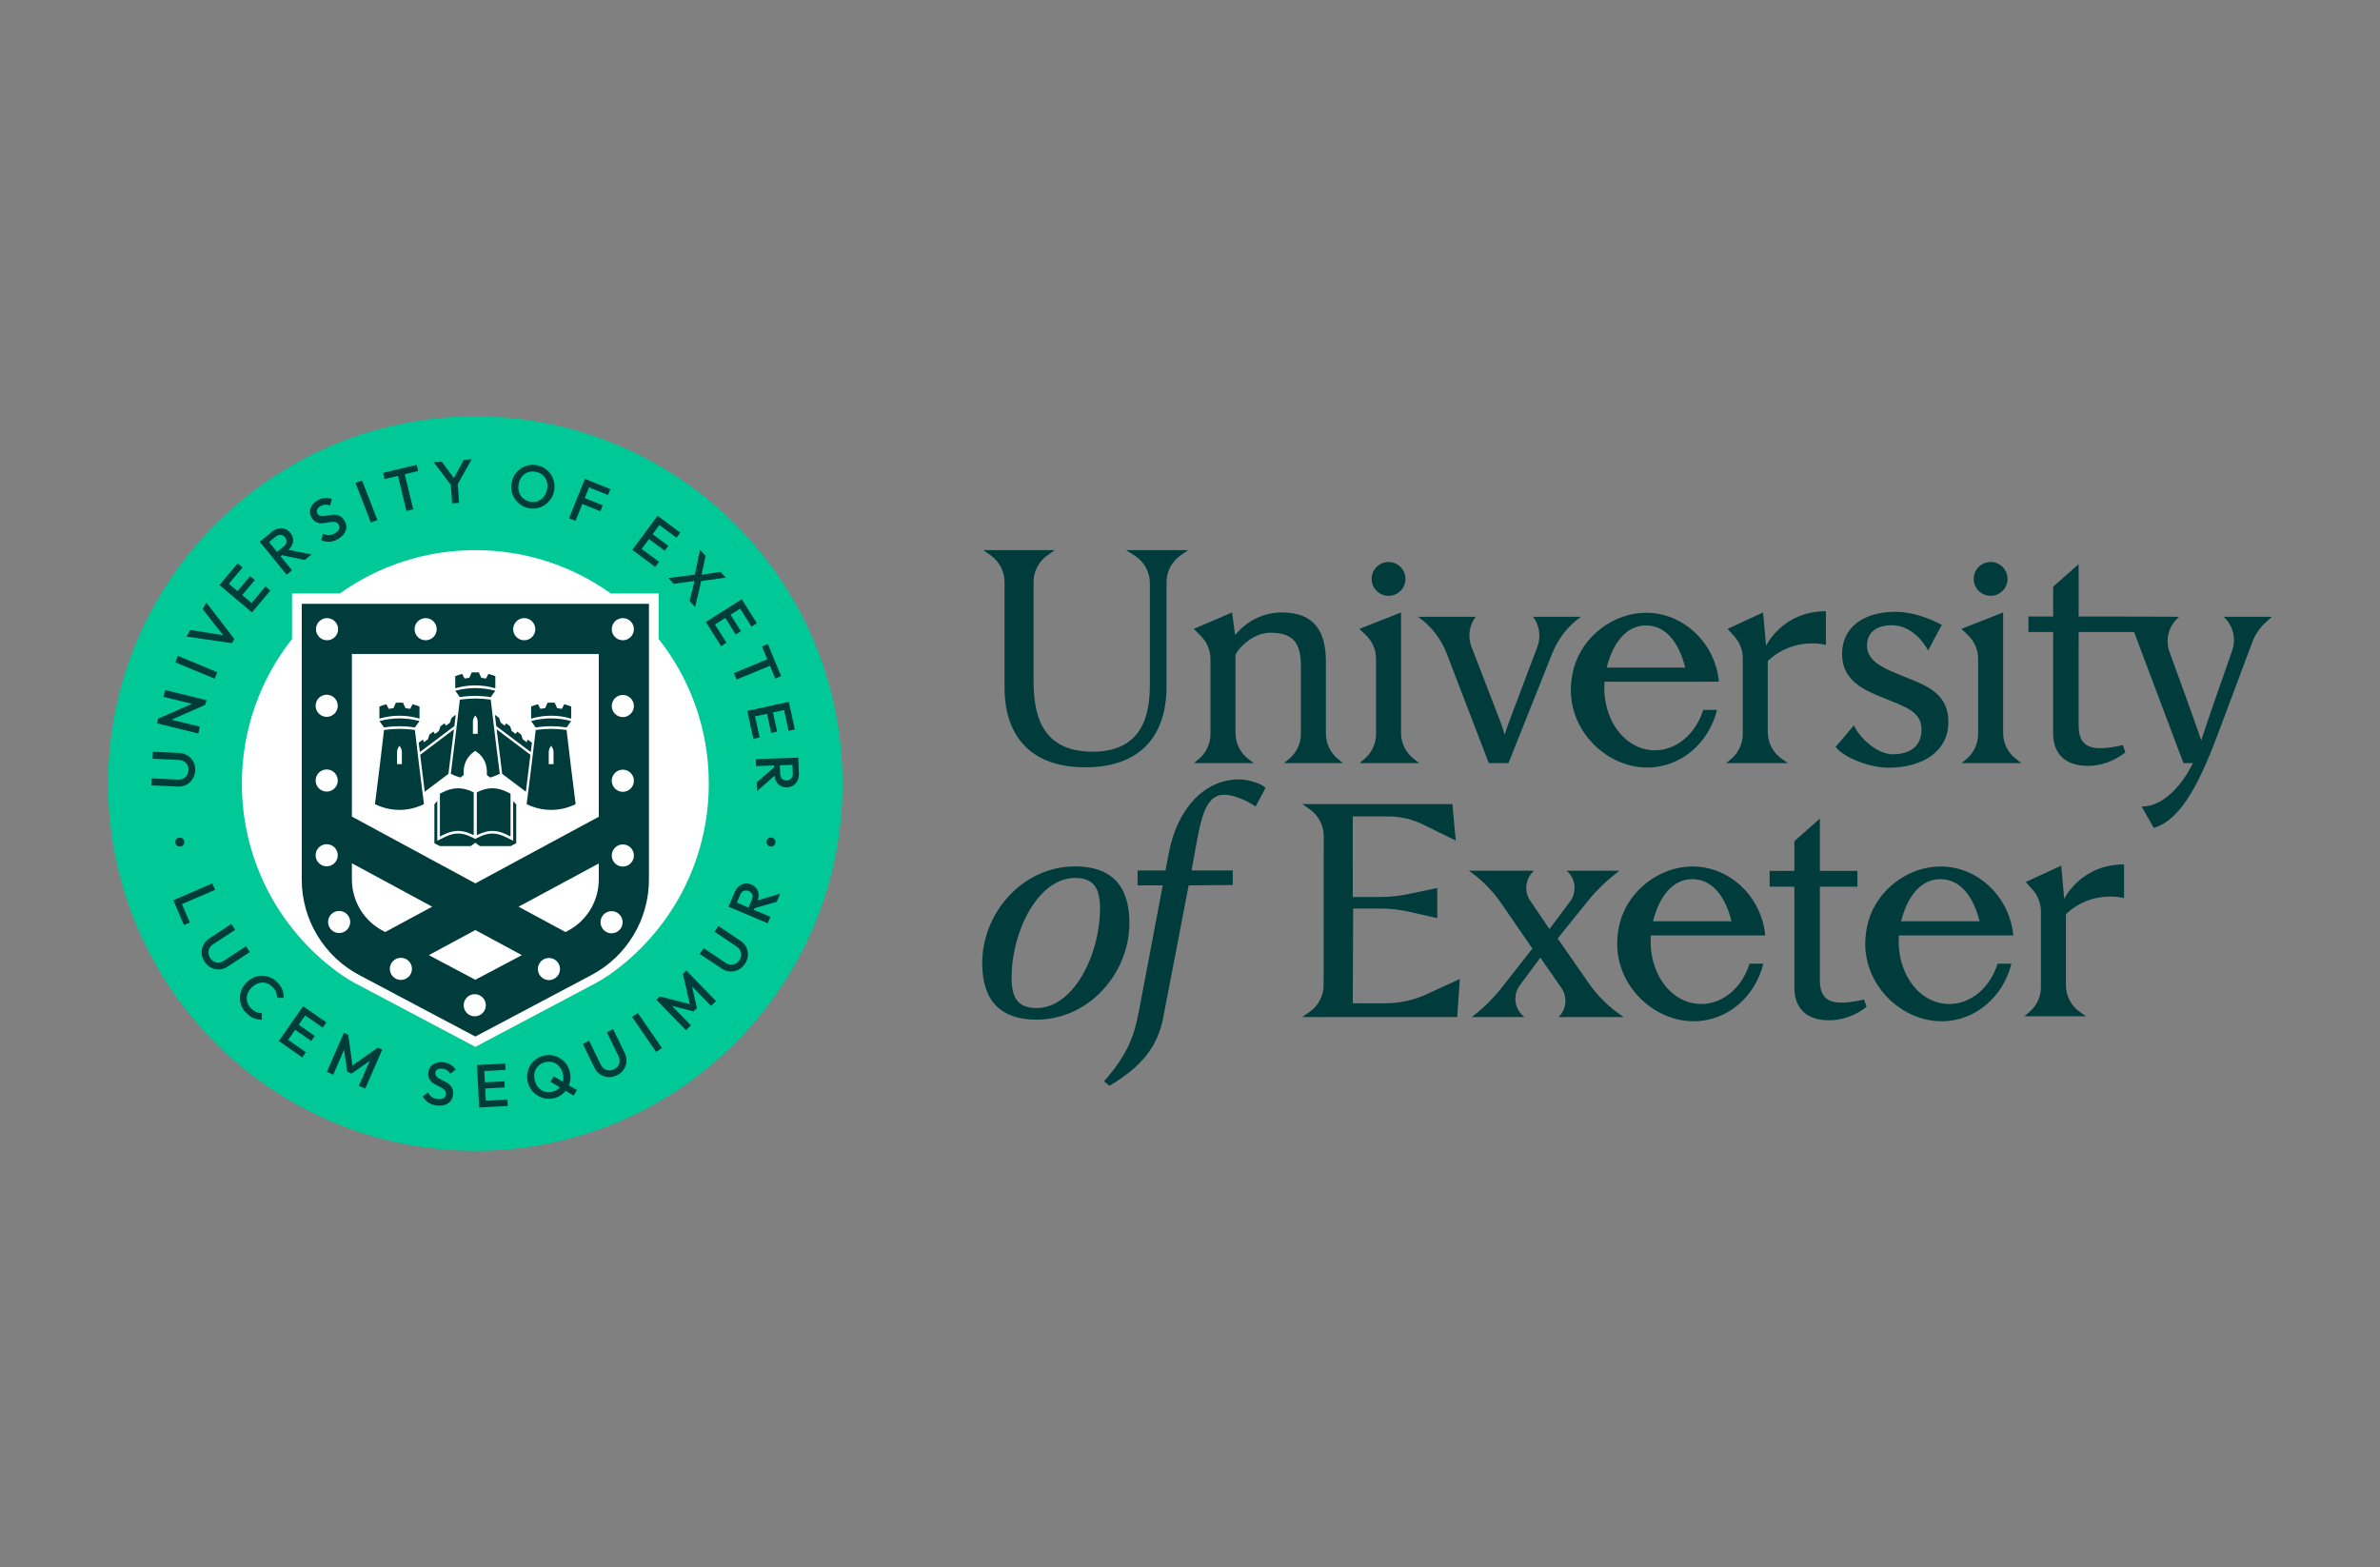 <?xml version="1.0" encoding="iso-8859-1"?>
<!-- Generator: Adobe Illustrator 26.4.1, SVG Export Plug-In . SVG Version: 6.00 Build 0)  -->
<svg version="1.1" id="Layer_1" xmlns="http://www.w3.org/2000/svg" xmlns:xlink="http://www.w3.org/1999/xlink" x="0px" y="0px"
	 width="1220.279px" height="803.514px" viewBox="0 0 1220.279 803.514" enable-background="new 0 0 1220.279 803.514"
	 xml:space="preserve">
<rect x="0" y="0" width="1220.279" height="803.514" fill="#808080" stroke="none"/>
<g>
	<g>
		<path fill="#00C896" d="M431.987,401.765c0,103.977-84.291,188.268-188.268,188.268c-103.978,0-188.268-84.291-188.268-188.268
			s84.29-188.268,188.268-188.268C347.696,213.497,431.987,297.788,431.987,401.765"/>
		<path fill="#FFFFFF" d="M337.695,327.625V304.3h-24.478c-19.594-13.996-43.583-22.234-69.497-22.234
			c-25.915,0-49.906,8.238-69.499,22.234h-24.478v23.327c-16.107,20.387-25.723,46.139-25.723,74.139
			c0,40.842,20.459,76.899,51.683,98.5c0.005-0.008,0.012-0.014,0.017-0.021c1.959,1.354,4.005,2.611,6.144,3.745l61.855,32.763
			l61.855-32.763c2.263-1.199,4.422-2.534,6.482-3.979c0.007,0.007,0.013,0.012,0.021,0.019
			c31.031-21.629,51.342-57.572,51.342-98.263C363.418,373.766,353.802,348.013,337.695,327.625"/>
		<path fill="#003C3C" d="M332.728,450.947V309.589H154.714v141.358c0,20.529,11.342,39.367,29.474,48.984l59.527,31.524
			l59.528-31.524C321.386,490.314,332.728,471.475,332.728,450.947 M275.784,496.837c0-3.128,2.549-5.665,5.677-5.665
			c3.14,0,5.677,2.537,5.677,5.665c0,3.14-2.537,5.677-5.677,5.677C278.333,502.514,275.784,499.977,275.784,496.837
			 M237.748,515.409c0-3.139,2.538-5.676,5.666-5.676c3.14,0,5.677,2.537,5.677,5.676s-2.537,5.677-5.677,5.677
			C240.286,521.086,237.748,518.548,237.748,515.409 M219.872,489.724l23.855-12.872l23.844,12.872l-23.856,12.628L219.872,489.724z
			 M199.875,496.756c0-3.14,2.537-5.677,5.677-5.677c3.128,0,5.677,2.537,5.677,5.677c0,3.128-2.549,5.676-5.677,5.676
			C202.412,502.432,199.875,499.884,199.875,496.756 M180.423,442.616l41.163,22.267L197.5,477.871l-1.274-0.673
			c-4.762-2.525-8.759-6.303-11.539-10.925c-2.793-4.634-4.263-9.929-4.263-15.327V442.616z M161.828,438.514
			c0-3.139,2.537-5.677,5.676-5.677c3.128,0,5.678,2.538,5.678,5.677c0,3.128-2.55,5.665-5.678,5.665
			C164.365,444.179,161.828,441.642,161.828,438.514 M161.828,400.189c0-3.139,2.537-5.676,5.676-5.676
			c3.128,0,5.678,2.537,5.678,5.676c0,3.14-2.55,5.678-5.678,5.678C164.365,405.867,161.828,403.329,161.828,400.189
			 M161.828,361.875c0-3.139,2.537-5.677,5.676-5.677c3.128,0,5.678,2.538,5.678,5.677c0,3.128-2.55,5.665-5.678,5.665
			C164.365,367.54,161.828,365.003,161.828,361.875 M173.356,322.599c0,3.14-2.537,5.677-5.677,5.677
			c-3.128,0-5.676-2.537-5.676-5.677c0-3.128,2.548-5.677,5.676-5.677C170.819,316.922,173.356,319.471,173.356,322.599
			 M179.566,472.716c0,3.139-2.537,5.676-5.677,5.676c-3.139,0-5.677-2.537-5.677-5.676c0-3.129,2.538-5.666,5.677-5.666
			C177.029,467.05,179.566,469.587,179.566,472.716 M223.904,322.599c0,3.14-2.537,5.677-5.677,5.677
			c-3.128,0-5.665-2.537-5.665-5.677c0-3.128,2.537-5.677,5.665-5.677C221.367,316.922,223.904,319.471,223.904,322.599
			 M274.464,322.599c0,3.14-2.549,5.677-5.677,5.677c-3.139,0-5.676-2.537-5.676-5.677c0-3.128,2.537-5.677,5.676-5.677
			C271.915,316.922,274.464,319.471,274.464,322.599 M307.008,418.772l-63.281,34.145l-63.304-34.236v-83.371h126.585V418.772z
			 M307.008,450.947c0,5.399-1.471,10.693-4.251,15.327c-2.78,4.622-6.778,8.4-11.552,10.925l-1.263,0.673l-24.063-12.988
			l41.129-22.163V450.947z M313.566,467.166c3.14,0,5.677,2.538,5.677,5.677c0,3.128-2.537,5.677-5.677,5.677
			c-3.128,0-5.666-2.549-5.666-5.677C307.9,469.704,310.438,467.166,313.566,467.166 M325.013,322.599
			c0,3.14-2.538,5.677-5.677,5.677c-3.139,0-5.677-2.537-5.677-5.677c0-3.128,2.538-5.677,5.677-5.677
			C322.475,316.922,325.013,319.471,325.013,322.599 M325.013,361.992c0,3.127-2.538,5.676-5.677,5.676
			c-3.139,0-5.677-2.549-5.677-5.676c0-3.14,2.538-5.678,5.677-5.678C322.475,356.313,325.013,358.851,325.013,361.992
			 M325.013,400.305c0,3.139-2.538,5.676-5.677,5.676c-3.139,0-5.677-2.537-5.677-5.676c0-3.129,2.538-5.677,5.677-5.677
			C322.475,394.628,325.013,397.176,325.013,400.305 M325.013,438.631c0,3.128-2.538,5.676-5.677,5.676
			c-3.139,0-5.677-2.548-5.677-5.676c0-3.14,2.538-5.677,5.677-5.677C322.475,432.954,325.013,435.491,325.013,438.631
			 M243.701,432.104l2.371,1.699h15.765l2.845-1.477V412.4l-1.57-1.571v20.216l-3.879-1.899c-2.44-1.196-4.66-1.777-6.785-1.777
			c-2.126,0-4.349,0.581-6.794,1.779l-1.995,0.976l-1.995-0.978c-2.44-1.196-4.661-1.778-6.788-1.778
			c-2.126,0-4.348,0.582-6.789,1.778l-3.879,1.899v-20.422l-1.488,1.75v19.954l2.846,1.477h15.765L243.701,432.104z M257.48,396.768
			l12.155,9.162c0.819-6.478,1.6-12.868,2.328-18.943l-17.327-13.06c0.878,7.284,1.826,14.967,2.822,22.67L257.48,396.768z
			 M274.673,374.271c-1.484,12.687-3.013,25.361-4.647,38.025c8.029,3.94,17.089,3.94,25.118,0
			c-1.634-12.664-3.162-25.338-4.646-38.025C285.227,373.507,279.944,373.507,274.673,374.271 M281.357,385.625
			c0-0.915,0.268-1.808,0.777-2.56c0.185-0.266,0.266-0.394,0.451-0.661c0.174,0.266,0.266,0.394,0.451,0.661
			c0.51,0.752,0.777,1.645,0.777,2.56v6.176c-0.823,0.011-1.635,0.011-2.458,0V385.625z M290.499,372.982
			c0.766-1.107,1.543-2.205,2.354-3.28c-6.765-1.82-13.77-1.82-20.535,0c0.81,1.076,1.589,2.174,2.355,3.28
			C279.942,372.153,285.231,372.153,290.499,372.982 M283.201,366.966c3.234,0.054,6.514,0.54,9.652,1.489v-6.233
			c-1.169-0.448-2.342-0.828-3.552-1.15c-0.407,0.783-0.809,1.57-1.207,2.36c-0.807-0.149-1.621-0.263-2.438-0.346
			c-0.406-0.927-0.816-1.853-1.227-2.779c-1.235-0.064-2.454-0.064-3.689,0c-0.411,0.926-0.82,1.852-1.228,2.779
			c-0.816,0.083-1.63,0.197-2.437,0.346c-0.396-0.789-0.799-1.577-1.207-2.36c-1.211,0.322-2.383,0.702-3.552,1.15v6.233
			C275.853,367.388,279.56,366.905,283.201,366.966 M272.743,380.819l-2.159-1.634l-0.555,1.375l-2.018-1.522l-0.807-2.403
			l-2.019-1.522l-0.807,1.186l-2.018-1.521l-0.808-2.404l-2.019-1.522l-0.807,1.186l-2.018-1.522l-0.808-2.403l-2.158-1.648
			c0,0,0.508,4.229,0.697,5.804l17.691,13.335C272.237,384.692,272.743,380.819,272.743,380.819 M251.602,357.433
			c0.766-1.107,1.545-2.205,2.355-3.28c-6.765-1.82-13.771-1.82-20.536,0c0.814,1.074,1.589,2.174,2.355,3.28
			C241.044,356.603,246.335,356.603,251.602,357.433 M243.074,351.417c3.641-0.061,7.349,0.422,10.883,1.489v-6.233
			c-1.169-0.448-2.342-0.827-3.552-1.148c-0.407,0.783-0.81,1.569-1.207,2.359c-0.807-0.148-1.62-0.263-2.438-0.346
			c-0.407-0.927-0.816-1.853-1.227-2.779c-1.235-0.064-2.453-0.064-3.69,0c-0.411,0.926-0.819,1.852-1.227,2.779
			c-0.816,0.083-1.63,0.198-2.438,0.346c-0.396-0.789-0.798-1.576-1.207-2.359c-1.209,0.322-2.383,0.7-3.552,1.148v6.233
			C236.56,351.957,239.84,351.471,243.074,351.417 M233.663,366.468l-2.159,1.648l-0.807,2.403l-2.019,1.522l-0.807-1.186
			l-2.019,1.522l-0.807,2.404l-2.018,1.521l-0.808-1.186l-2.018,1.522l-0.807,2.403l-2.019,1.522l-0.555-1.375l-2.159,1.634
			c0,0,0.507,3.873,0.617,4.788l17.691-13.335C233.155,370.697,233.663,366.468,233.663,366.468 M212.729,372.982
			c0.767-1.107,1.545-2.204,2.355-3.28c-6.765-1.82-13.771-1.82-20.535,0c0.812,1.075,1.588,2.174,2.355,3.28
			C202.172,372.153,207.462,372.153,212.729,372.982 M204.2,366.966c3.642-0.062,7.349,0.422,10.884,1.489v-6.233
			c-1.169-0.447-2.342-0.828-3.552-1.15c-0.408,0.783-0.81,1.57-1.207,2.36c-0.808-0.149-1.621-0.263-2.438-0.346
			c-0.407-0.927-0.816-1.853-1.227-2.779c-1.235-0.064-2.454-0.064-3.69,0c-0.411,0.926-0.819,1.852-1.227,2.779
			c-0.817,0.083-1.63,0.197-2.437,0.346c-0.398-0.789-0.799-1.577-1.208-2.36c-1.21,0.322-2.382,0.701-3.551,1.15v6.233
			C197.687,367.506,200.968,367.02,204.2,366.966 M196.898,374.271c-1.483,12.687-3,25.361-4.645,38.025
			c8.04,3.94,17.089,3.94,25.118,0c-1.635-12.664-3.151-25.338-4.647-38.025C207.464,373.507,202.169,373.507,196.898,374.271
			 M203.583,385.625c0-0.915,0.266-1.808,0.788-2.56c0.173-0.266,0.266-0.394,0.439-0.661c0.186,0.266,0.279,0.394,0.453,0.661
			c0.51,0.752,0.787,1.645,0.787,2.56v6.176c-0.823,0.011-1.644,0.011-2.468,0V385.625z M217.767,405.931l12.155-9.162l0.022-0.171
			c0.998-7.703,1.946-15.387,2.823-22.67l-17.327,13.06C216.168,393.062,216.948,399.453,217.767,405.931 M242.256,427.936
			l0.618,0.302v-21.981c-2.871-1.429-5.428-2.1-8.001-2.1c-2.751,0-5.483,0.765-8.601,2.409l-0.719,0.38v21.939l1.939-0.949
			c2.631-1.289,5.046-1.916,7.383-1.916C237.212,426.02,239.628,426.647,242.256,427.936 M252.443,404.157
			c-2.564,0-5.113,0.665-7.972,2.087v21.982l0.59-0.288c2.634-1.289,5.05-1.916,7.386-1.916c2.335,0,4.749,0.625,7.377,1.915
			l1.939,0.949v-21.94l-0.718-0.379C257.928,404.922,255.193,404.157,252.443,404.157 M243.692,384.989
			c1.843,1.112,3.325,2.653,4.357,4.472c1.02,1.807,1.587,3.869,1.587,6.024v1.913c0.707,0.532,0.985,0.741,1.703,1.274
			c1.68-0.498,3.314-1.135,4.913-1.924c-1.646-12.663-3.163-25.349-4.646-38.024c-5.273-0.765-10.556-0.765-15.827,0
			c-1.495,12.675-3.013,25.361-4.646,38.024c1.599,0.788,3.22,1.426,4.912,1.924c0.707-0.533,0.996-0.742,1.702-1.274v-1.913
			C237.748,391.187,240.008,387.201,243.692,384.989 M244.921,376.253c-0.823,0.011-1.645,0.011-2.455,0v-6.175
			c0-0.916,0.265-1.82,0.775-2.56c0.174-0.266,0.268-0.395,0.451-0.662c0.174,0.266,0.268,0.395,0.451,0.662
			c0.511,0.74,0.777,1.644,0.777,2.56V376.253z"/>
		<path fill="#003C3C" d="M397.561,432.16c-0.129,0.651-0.454,1.142-0.973,1.472c-0.521,0.331-1.096,0.434-1.727,0.309
			c-0.652-0.13-1.15-0.445-1.494-0.947c-0.346-0.501-0.454-1.077-0.324-1.729c0.128-0.651,0.447-1.144,0.957-1.475
			c0.511-0.333,1.091-0.435,1.742-0.306c0.632,0.126,1.124,0.44,1.479,0.943C397.576,430.93,397.69,431.508,397.561,432.16
			 M377.805,462.807l1.721-4.07c0.428-1.013,1.047-1.675,1.854-1.985c0.808-0.313,1.632-0.291,2.473,0.066
			c0.936,0.396,1.547,0.987,1.834,1.773c0.287,0.786,0.216,1.686-0.212,2.698l-1.711,4.041L377.805,462.807z M398.261,462.375
			l1.758-4.154l-11.523,3.431c0.362-1.039,0.525-2.044,0.465-3.01c-0.074-1.157-0.429-2.18-1.067-3.07
			c-0.638-0.889-1.538-1.579-2.704-2.073c-1.107-0.469-2.207-0.625-3.299-0.467c-1.092,0.157-2.093,0.606-3.004,1.347
			c-0.909,0.741-1.632,1.742-2.166,3.002l-3.179,7.508l20.061,8.492l1.395-3.294l-8.511-3.604l0.359-0.849L398.261,462.375z
			 M381.941,494.189c-0.911,1.363-2.039,2.379-3.386,3.051c-1.348,0.672-2.77,0.962-4.269,0.871
			c-1.499-0.09-2.929-0.591-4.292-1.502l-11.228-7.505l1.989-2.975l11.202,7.488c0.879,0.587,1.766,0.913,2.661,0.972
			c0.894,0.062,1.732-0.108,2.512-0.51c0.78-0.402,1.436-1,1.965-1.794c0.542-0.81,0.843-1.643,0.905-2.501
			c0.062-0.857-0.111-1.684-0.515-2.479c-0.405-0.794-1.037-1.479-1.9-2.057l-11.228-7.504l1.989-2.974l11.253,7.522
			c1.363,0.91,2.372,2.034,3.026,3.369c0.654,1.336,0.935,2.745,0.84,4.229C383.371,491.377,382.864,492.809,381.941,494.189
			 M367.109,513.273l-15.168-15.634l-1.786,1.733l3.532,15.485l-15.37-4.001l-1.787,1.733l15.168,15.634l2.568-2.492l-9.713-10.012
			l11.01,2.858l1.787-1.733l-2.523-11.092l9.713,10.013L367.109,513.273z M336.437,539.368l-12.35-17.943l2.948-2.028l12.35,17.942
			L336.437,539.368z M316.305,551.316c-1.474,0.717-2.962,1.025-4.464,0.925c-1.502-0.101-2.877-0.567-4.125-1.403
			c-1.248-0.833-2.23-1.989-2.947-3.462l-5.906-12.146l3.217-1.566l5.893,12.117c0.462,0.951,1.065,1.68,1.806,2.185
			c0.741,0.504,1.55,0.78,2.427,0.827c0.875,0.046,1.743-0.139,2.602-0.556c0.876-0.426,1.558-0.994,2.044-1.702
			c0.486-0.709,0.754-1.51,0.806-2.399c0.052-0.891-0.15-1.801-0.603-2.735l-5.906-12.145l3.219-1.566l5.919,12.174
			c0.717,1.474,1.021,2.953,0.912,4.436c-0.109,1.482-0.579,2.842-1.409,4.076C318.959,549.61,317.797,550.589,316.305,551.316
			 M286.786,557.806c-0.914,0.916-2.084,1.554-3.511,1.916c-1.047,0.263-2.058,0.323-3.038,0.173
			c-0.979-0.146-1.869-0.472-2.67-0.976c-0.802-0.504-1.496-1.179-2.085-2.026c-0.588-0.845-1.023-1.82-1.303-2.928
			c-0.377-1.488-0.401-2.873-0.073-4.154c0.329-1.282,0.951-2.375,1.866-3.28c0.915-0.906,2.078-1.536,3.486-1.893
			c1.065-0.271,2.081-0.334,3.048-0.194c0.967,0.141,1.856,0.466,2.67,0.977c0.815,0.512,1.513,1.18,2.098,2.005
			c0.582,0.828,1.014,1.794,1.295,2.899c0.377,1.49,0.402,2.878,0.075,4.17c-0.012,0.052-0.034,0.099-0.047,0.151l-4.718-2.812
			l-1.667,2.797l4.832,2.88C286.955,557.607,286.878,557.712,286.786,557.806 M295.785,558.931l-4.118-2.455
			c0.33-0.816,0.575-1.67,0.711-2.573c0.22-1.456,0.139-2.94-0.243-4.448c-0.381-1.507-1.015-2.851-1.902-4.028
			c-0.886-1.178-1.949-2.139-3.185-2.885c-1.238-0.748-2.575-1.232-4.011-1.458c-1.438-0.225-2.91-0.146-4.419,0.236
			s-2.841,1.014-3.998,1.894c-1.157,0.882-2.098,1.943-2.821,3.185c-0.724,1.243-1.197,2.588-1.419,4.034
			c-0.222,1.448-0.143,2.926,0.239,4.433c0.382,1.51,1.015,2.852,1.903,4.03c0.885,1.177,1.948,2.138,3.184,2.885
			c1.238,0.745,2.581,1.235,4.031,1.467c1.45,0.233,2.929,0.159,4.437-0.222c1.488-0.378,2.81-1.012,3.964-1.903
			c0.709-0.547,1.327-1.166,1.874-1.841l4.105,2.448L295.785,558.931z M260.327,567.049l-0.168-3.263l-11.064,0.575l-0.325-6.277
			l10.007-0.52l-0.163-3.138l-10.007,0.519l-0.302-5.81l10.907-0.566l-0.17-3.265l-14.482,0.752l1.129,21.753L260.327,567.049z
			 M223.896,566.784c-1.71-0.205-3.125-0.686-4.246-1.448c-1.121-0.761-2.083-1.795-2.888-3.103l2.699-2.123
			c0.493,0.937,1.123,1.697,1.889,2.28c0.766,0.582,1.787,0.949,3.064,1.102c1.196,0.143,2.177,0.01,2.948-0.4
			c0.77-0.41,1.207-1.046,1.309-1.911c0.086-0.722-0.029-1.33-0.345-1.829c-0.317-0.497-0.762-0.932-1.333-1.304
			c-0.571-0.369-1.209-0.718-1.913-1.043c-0.702-0.323-1.402-0.678-2.098-1.066c-0.696-0.385-1.32-0.841-1.873-1.368
			c-0.554-0.525-0.973-1.17-1.257-1.937c-0.284-0.765-0.36-1.703-0.227-2.815c0.152-1.277,0.596-2.327,1.332-3.148
			c0.734-0.82,1.667-1.403,2.795-1.75c1.128-0.346,2.351-0.439,3.669-0.282c1.422,0.171,2.66,0.6,3.716,1.29
			c1.056,0.69,1.882,1.51,2.48,2.46l-2.699,2.121c-0.534-0.773-1.115-1.371-1.744-1.791c-0.629-0.419-1.376-0.682-2.241-0.784
			c-1.071-0.129-1.937-0.013-2.596,0.347c-0.66,0.36-1.035,0.932-1.129,1.713c-0.079,0.661,0.043,1.213,0.366,1.659
			c0.323,0.446,0.771,0.843,1.346,1.195c0.575,0.35,1.212,0.694,1.914,1.028c0.701,0.335,1.399,0.699,2.094,1.096
			c0.694,0.397,1.316,0.874,1.866,1.43c0.549,0.557,0.965,1.239,1.243,2.045c0.281,0.807,0.351,1.787,0.213,2.94
			c-0.231,1.936-1.099,3.389-2.604,4.358C228.141,566.718,226.224,567.062,223.896,566.784 M193.692,537.159l-12.977,9.157
			l-2.146-15.736l-2.283-0.993l-8.69,19.975l3.281,1.427l5.565-12.791l1.546,11.27l2.281,0.993l9.299-6.553l-5.565,12.791
			l3.282,1.428l8.689-19.975L193.692,537.159z M165.449,526.898l1.873-2.677l-11.879-8.315l-12.492,17.843l12.005,8.406l1.874-2.677
			l-9.074-6.353l3.605-5.149l8.208,5.745l1.802-2.573l-8.208-5.748l3.337-4.767L165.449,526.898z M126.185,519.303
			c-1.102-1.126-1.917-2.366-2.446-3.723c-0.529-1.355-0.773-2.747-0.736-4.178c0.037-1.429,0.352-2.813,0.947-4.149
			c0.593-1.336,1.447-2.548,2.559-3.636c1.112-1.088,2.342-1.915,3.691-2.481c1.348-0.564,2.734-0.846,4.157-0.845
			c1.423,0.001,2.81,0.276,4.162,0.826c1.35,0.551,2.577,1.388,3.68,2.516c1.233,1.26,2.091,2.553,2.577,3.879
			c0.484,1.326,0.719,2.692,0.704,4.1l-3.432-0.037c0.054-0.954-0.101-1.897-0.465-2.832c-0.364-0.936-0.974-1.841-1.83-2.716
			c-0.755-0.771-1.577-1.344-2.468-1.721c-0.891-0.377-1.813-0.555-2.767-0.536c-0.954,0.02-1.895,0.237-2.824,0.652
			c-0.928,0.415-1.8,1.022-2.616,1.82c-0.815,0.797-1.441,1.657-1.876,2.575c-0.435,0.921-0.673,1.855-0.712,2.809
			c-0.04,0.952,0.119,1.878,0.476,2.778c0.357,0.898,0.913,1.734,1.667,2.504c0.929,0.95,1.861,1.612,2.796,1.99
			c0.935,0.377,1.878,0.548,2.833,0.514l-0.037,3.433c-1.424-0.001-2.813-0.281-4.172-0.838
			C128.694,521.45,127.404,520.55,126.185,519.303 M104.897,493.103c-0.901-1.37-1.397-2.806-1.49-4.309
			c-0.095-1.502,0.193-2.926,0.86-4.27c0.668-1.346,1.687-2.466,3.057-3.368l11.287-7.415l1.965,2.991l-11.261,7.399
			c-0.885,0.581-1.529,1.271-1.935,2.071c-0.405,0.801-0.576,1.636-0.509,2.512c0.066,0.875,0.361,1.712,0.885,2.509
			c0.535,0.815,1.186,1.418,1.951,1.808c0.765,0.391,1.593,0.554,2.482,0.492c0.89-0.064,1.768-0.38,2.635-0.949l11.286-7.417
			l1.967,2.992l-11.314,7.432c-1.37,0.9-2.797,1.391-4.282,1.473c-1.485,0.081-2.893-0.209-4.223-0.874
			C106.928,495.516,105.808,494.49,104.897,493.103 M110.281,456.239l-1.416-3.287l-20.003,8.623l5.481,12.716l3-1.293l-4.064-9.431
			L110.281,456.239z M89.92,432.211c-0.129-0.653-0.015-1.229,0.339-1.734c0.356-0.504,0.849-0.817,1.48-0.941
			c0.651-0.129,1.232-0.028,1.742,0.306c0.51,0.333,0.829,0.824,0.957,1.475c0.129,0.651,0.021,1.228-0.324,1.73
			c-0.345,0.501-0.843,0.817-1.494,0.946c-0.631,0.124-1.207,0.021-1.727-0.309C90.374,433.352,90.049,432.861,89.92,432.211
			 M405.643,399.146c-0.601,0.623-1.358,0.95-2.269,0.982c-1.016,0.036-1.82-0.242-2.411-0.834
			c-0.592-0.592-0.907-1.437-0.946-2.536l-0.153-4.386l6.469-0.227l0.154,4.418C406.525,397.662,406.244,398.524,405.643,399.146
			 M409.316,388.462l-21.769,0.763l0.124,3.575l9.237-0.324l0.032,0.923l-8.975,7.767l0.157,4.509l9-7.972
			c0.11,1.094,0.385,2.074,0.849,2.926c0.555,1.018,1.309,1.795,2.262,2.334c0.952,0.536,2.061,0.783,3.326,0.739
			c1.202-0.041,2.265-0.366,3.189-0.968c0.923-0.603,1.641-1.433,2.154-2.488c0.513-1.057,0.747-2.268,0.698-3.636L409.316,388.462z
			 M387.112,367.301l6.142-1.34l2.135,9.79l3.071-0.671l-2.136-9.79l5.686-1.24l2.328,10.672l3.193-0.696l-3.092-14.169
			l-21.282,4.643l3.124,14.32l3.193-0.696L387.112,367.301z M397.47,347.905l3.019-1.249l-6.79-16.421l-3.019,1.249l2.711,6.557
			l-17.11,7.076l1.368,3.307l17.11-7.076L397.47,347.905z M371.889,316.832l5.347,8.475l2.658-1.677l-5.347-8.475l4.922-3.105
			l5.828,9.237l2.764-1.743l-7.738-12.263l-18.421,11.622l7.82,12.396l2.763-1.744l-5.911-9.369L371.889,316.832z M369.408,293.223
			l-9.698,1.429l2.069-9.675l-2.874-3.106l-2.643,12.765l-13.6,1.755l2.726,2.948l10.7-1.438l-2.522,10.276l2.832,3.061
			l3.124-13.309l12.611-1.758L369.408,293.223z M340.801,282.366l1.872-2.526l-8.052-5.965l3.465-4.676l8.776,6.503l1.945-2.625
			l-11.651-8.634l-12.968,17.503l11.776,8.725l1.946-2.626l-8.901-6.594l3.742-5.051L340.801,282.366z M311.74,253.81l1.224-3.029
			l-13.041-5.268l-8.158,20.197l3.319,1.341l3.496-8.657l9.233,3.729l1.224-3.029l-9.234-3.73l2.214-5.481L311.74,253.81z
			 M271.714,257.185c1.446,0.281,2.777,0.203,3.994-0.238c1.216-0.438,2.247-1.174,3.092-2.203c0.845-1.03,1.414-2.298,1.708-3.805
			c0.218-1.119,0.238-2.177,0.063-3.173c-0.176-0.996-0.524-1.898-1.043-2.708c-0.519-0.808-1.185-1.483-2-2.023
			c-0.815-0.538-1.762-0.912-2.841-1.122c-1.425-0.277-2.745-0.202-3.96,0.227c-1.214,0.431-2.243,1.155-3.085,2.175
			c-0.843,1.02-1.412,2.283-1.704,3.789c-0.218,1.12-0.241,2.188-0.069,3.205c0.172,1.015,0.513,1.923,1.024,2.719
			c0.511,0.797,1.177,1.471,2,2.022C269.715,256.601,270.655,256.978,271.714,257.185 M271.122,260.557
			c-1.527-0.297-2.897-0.86-4.109-1.687c-1.213-0.828-2.221-1.843-3.021-3.046c-0.803-1.202-1.353-2.525-1.654-3.967
			c-0.301-1.442-0.302-2.929-0.004-4.455c0.297-1.527,0.854-2.898,1.673-4.113c0.817-1.214,1.818-2.23,3.002-3.047
			c1.184-0.815,2.487-1.375,3.909-1.679c1.424-0.304,2.898-0.308,4.425-0.01c1.527,0.296,2.894,0.853,4.097,1.669
			c1.205,0.816,2.208,1.823,3.009,3.026c0.802,1.202,1.352,2.526,1.654,3.967c0.299,1.442,0.301,2.928,0.004,4.455
			c-0.298,1.527-0.856,2.904-1.676,4.128c-0.82,1.224-1.82,2.241-3.002,3.046c-1.183,0.806-2.485,1.366-3.91,1.68
			C274.095,260.84,272.629,260.851,271.122,260.557 M241.801,235.528l-4.066,0.286l-5.023,9.283l-6.276-8.487l-4.128,0.291
			l8.843,11.711l0.666,9.455l3.57-0.251l-0.676-9.593L241.801,235.528z M214.429,241.489l-0.765-3.177l-17.274,4.163l0.766,3.177
			l6.897-1.663l4.338,18l3.479-0.838l-4.339-18L214.429,241.489z M190.158,267.945l-7.868-20.312l3.337-1.293l7.867,20.312
			L190.158,267.945z M173.153,276.448c-1.503,0.841-2.931,1.284-4.284,1.329c-1.354,0.045-2.742-0.226-4.162-0.809l0.933-3.303
			c0.95,0.467,1.907,0.71,2.869,0.73c0.961,0.02,2.004-0.284,3.126-0.913c1.049-0.587,1.766-1.274,2.147-2.058
			c0.381-0.785,0.359-1.556-0.067-2.317c-0.355-0.633-0.806-1.058-1.354-1.274c-0.549-0.215-1.165-0.305-1.845-0.269
			c-0.68,0.036-1.402,0.13-2.16,0.282c-0.759,0.152-1.533,0.276-2.322,0.373c-0.789,0.098-1.564,0.097-2.32-0.003
			c-0.756-0.098-1.475-0.374-2.156-0.826c-0.68-0.449-1.295-1.164-1.842-2.143c-0.628-1.121-0.886-2.231-0.775-3.327
			s0.521-2.115,1.229-3.06c0.708-0.943,1.642-1.74,2.8-2.387c1.249-0.7,2.504-1.081,3.764-1.144c1.26-0.065,2.41,0.112,3.452,0.527
			l-0.933,3.303c-0.886-0.31-1.709-0.451-2.464-0.421c-0.755,0.031-1.513,0.26-2.274,0.684c-0.941,0.527-1.572,1.131-1.894,1.81
			c-0.32,0.678-0.288,1.362,0.097,2.05c0.324,0.579,0.748,0.954,1.272,1.124c0.523,0.171,1.12,0.229,1.79,0.174
			c0.671-0.054,1.388-0.153,2.153-0.295c0.764-0.143,1.544-0.259,2.339-0.347c0.794-0.088,1.578-0.069,2.35,0.057
			c0.772,0.127,1.508,0.434,2.21,0.921c0.7,0.488,1.335,1.238,1.903,2.252c0.952,1.701,1.105,3.387,0.459,5.056
			C176.545,273.895,175.199,275.302,173.153,276.448 M137.935,277.922l3.428-2.788c0.853-0.694,1.709-0.99,2.569-0.886
			c0.859,0.103,1.577,0.509,2.153,1.217c0.642,0.789,0.905,1.598,0.791,2.425c-0.115,0.83-0.599,1.591-1.452,2.285l-3.402,2.769
			L137.935,277.922z M156.211,287.121l3.5-2.846l-11.788-2.365c0.806-0.748,1.422-1.559,1.82-2.442
			c0.477-1.057,0.643-2.127,0.495-3.212c-0.146-1.083-0.619-2.116-1.417-3.1c-0.76-0.933-1.658-1.584-2.697-1.957
			c-1.038-0.373-2.134-0.445-3.285-0.217c-1.152,0.228-2.259,0.774-3.321,1.638l-6.324,5.145l13.746,16.896l2.776-2.257
			l-5.832-7.169l0.716-0.583L156.211,287.121z M138.623,302.786l-2.498-2.105l-7.138,8.471l-4.806-4.049l6.456-7.664l-2.404-2.025
			l-6.456,7.663l-4.451-3.749l7.037-8.353l-2.497-2.105l-9.344,11.089l16.657,14.036L138.623,302.786z M105.821,308.962
			l-1.937,3.302l10.544,13.436l-16.844-2.701l-1.968,3.355l23.243,3.429l1.261-2.147L105.821,308.962z M110.024,347.972
			l-20.109-8.37l1.374-3.303l20.11,8.37L110.024,347.972z M105.837,358.988l-21.156-5.185l-0.851,3.475l14.598,3.579l-17.34,7.604
			l-0.592,2.417l21.156,5.186l0.851-3.476l-14.599-3.577l17.34-7.605L105.837,358.988z M100.065,395.062
			c-0.078,1.637-0.52,3.091-1.327,4.361c-0.808,1.27-1.877,2.253-3.209,2.948c-1.33,0.697-2.814,1.004-4.451,0.927l-13.491-0.635
			l0.168-3.576l13.46,0.636c1.056,0.05,1.984-0.13,2.781-0.54c0.798-0.409,1.428-0.985,1.888-1.733
			c0.461-0.747,0.715-1.595,0.76-2.55c0.046-0.973-0.126-1.843-0.516-2.61c-0.389-0.765-0.962-1.385-1.719-1.856
			c-0.756-0.472-1.653-0.732-2.689-0.782l-13.491-0.636l0.168-3.574l13.521,0.639c1.637,0.076,3.08,0.518,4.331,1.325
			c1.25,0.807,2.216,1.87,2.902,3.19C99.84,391.917,100.144,393.404,100.065,395.062"/>
	</g>
	<path fill="#003C3C" d="M703.27,296.815c0-4.79,3.883-8.673,8.673-8.673c4.79,0,8.673,3.883,8.673,8.673s-3.883,8.673-8.673,8.673
		C707.153,305.488,703.27,301.605,703.27,296.815z M515.051,298.453v53.868c0,26.552,14.877,41.094,41.296,41.094
		c26.819,0,41.764-14.477,41.764-41.695v-53.189c0-5.504,2.698-10.66,7.221-13.797l3.841-2.664h-31.833l4.363,2.736
		c4.895,3.072,7.868,8.444,7.868,14.225v49.819c0,11.541,0,36.559-29.354,36.559c-26.887,0-30.289-20.079-30.289-36.559v-50.413
		c0-5.453,2.647-10.566,7.1-13.714l3.757-2.654h-36.626l3.77,2.656C512.394,287.87,515.051,292.991,515.051,298.453z
		 M705.539,337.826v38.478c0,4.929-2.167,9.61-5.925,12.801l-2.564,2.176h30.692l-2.823-2.166
		c-4.143-3.177-6.573-8.102-6.573-13.323v-61.766l-21.365,8.406l3.437,3.323C703.691,328.917,705.539,333.274,705.539,337.826z
		 M970.392,386.729c-7.872,0-16.981-8.316-19.835-14.8l-9.403,11.03c4.708,5.965,18.12,10.655,27.123,10.655
		c18.134,0,30.693-8.866,30.693-23.238c0-11.887-6.782-17.059-18.134-21.626l-7.791-3.156c-9.201-3.694-15.782-7.456-15.782-14.575
		c0-7.12,5.338-10.485,12.726-10.444c12.379,0.067,18.585,13.001,18.585,13.001c2.684-5.143,3.913-7.38,7.044-13.193
		c-5.681-2.979-14.51-6.692-23.747-6.692c-16.632,0-27.403,8.195-27.403,21.491c0,13.233,10.141,18.135,19.746,22.029l8.059,3.293
		c7.522,3.087,12.928,6.111,12.928,13.499C985.202,382.666,979.327,386.729,970.392,386.729z M741.729,334.993l21.619,56.285
		c0.118,0.016,9.958,0.016,10.075,0l22.509-56.444c1.495-3.744,3.517-7.228,5.977-10.36c2.468-3.14,5.381-5.91,8.673-8.244h-24.567
		l0.051,0.059c3.3,4.407,4.122,10.2,2.174,15.347l-14.356,38.033c-0.933,2.401-1.663,4.735-2.402,7.068
		c-0.663-2.334-1.401-4.668-2.334-7.068l-14.667-37.982c-0.721-1.881-1.083-3.846-1.083-5.802c0-3.435,1.1-6.826,3.216-9.655
		h-29.561C733.704,320.88,738.817,327.412,741.729,334.993z M1020.642,305.488c4.79,0,8.672-3.884,8.672-8.673
		s-3.882-8.673-8.672-8.673c-4.791,0-8.673,3.883-8.673,8.673S1015.851,305.488,1020.642,305.488z M807.005,342.283
		c4.601-16.274,20.428-28.118,37.066-28.118c16.637,0,31.294,11.844,35.893,28.118c0.663,2.333,1.126,4.753,1.372,7.243H822.67
		c-0.007,0.106-0.018,0.205-0.023,0.311l-0.018,0.316c-0.019,0.271-0.035,0.546-0.047,0.815c-0.011,0.293-0.024,0.586-0.03,0.884
		c-0.005,0.276-0.005,0.551-0.005,0.826c0,0.276,0,0.551,0.005,0.827c0.006,0.27,0.012,0.539,0.024,0.808
		c0.68,16.186,10.736,29.208,24.086,30.292c0.597,0.053,1.2,0.076,1.81,0.076c11.34,0,21.015-8.591,24.806-20.675h7.062
		c-4.173,16.995-18.566,29.524-35.683,29.524c-20.382,0-39.246-17.767-39.246-39.68c0-1.458,0.076-2.906,0.222-4.324
		C805.88,347.037,806.342,344.616,807.005,342.283z M823.795,342.283h40.242c-2.953-11.92-9.096-20.658-18.547-21.536
		c-0.521-0.053-1.049-0.076-1.576-0.076C833.774,320.671,826.912,329.707,823.795,342.283z M887.635,389.105l-2.565,2.176h31.645
		l-3.151-2.195c-4.508-3.14-7.195-8.285-7.195-13.778v-36.375c13.474-12.826,29.816-8.262,29.816-8.262v-17.278
		c-22.325,0-30.682,17.711-30.682,17.711l-1.535-17.078l-18.19,8.406l3.489,3.887c2.765,3.081,4.295,7.075,4.295,11.215v38.769
		C893.561,381.233,891.394,385.914,887.635,389.105z M814.557,504.056l-15.915-22.886l15.746-19.502
		c4.102-5.081,8.784-9.665,13.949-13.662l1.993-1.563l-27.102-0.032c4.674,3.988,5.445,10.919,1.767,15.842
		c-3.523,4.715-7.052,9.414-10.557,14.113l-9.882-14.611c-3.219-4.759-2.487-11.155,1.726-15.064l0.3-0.279h-33.517l0.543,0.384
		c6.267,4.424,11.699,9.924,16.045,16.244l16.045,23.333l-15.734,20.012c-4.217,5.363-9.071,10.192-14.456,14.381l-0.9,0.7h27.037
		l-0.076-0.058c-5.077-3.856-6.112-11.075-2.321-16.201c3.496-4.729,7.008-9.467,10.52-14.229l10.784,15.557
		c3.187,4.598,2.655,10.813-1.267,14.803l-0.127,0.129h33.385l-0.137-0.089C825.397,516.809,819.335,510.927,814.557,504.056z
		 M1027.046,375.792v-61.766l-21.365,8.406l3.436,3.323c3.272,3.163,5.12,7.519,5.12,12.072v38.478c0,4.929-2.166,9.61-5.924,12.801
		l-2.565,2.176h30.694l-2.823-2.166C1029.476,385.938,1027.046,381.013,1027.046,375.792z M973.497,481.944
		c-0.006,0.276-0.006,0.551-0.006,0.827c0,0.275,0,0.55,0.006,0.826c0.005,0.27,0.012,0.539,0.024,0.808
		c0.679,16.186,10.735,29.208,24.085,30.292c0.598,0.053,1.201,0.076,1.81,0.076c11.34,0,21.015-8.591,24.806-20.674h7.063
		c-4.174,16.994-18.566,29.523-35.683,29.523c-20.383,0-39.247-17.767-39.247-39.68c0-1.458,0.076-2.906,0.223-4.324
		c0.245-2.49,0.708-4.911,1.371-7.243c4.601-16.274,20.428-28.118,37.066-28.118c16.637,0,31.294,11.844,35.894,28.118
		c0.663,2.333,1.126,4.753,1.371,7.243h-58.667c-0.005,0.106-0.017,0.205-0.023,0.311l-0.017,0.316
		c-0.019,0.271-0.036,0.546-0.048,0.815C973.514,481.352,973.502,481.646,973.497,481.944z M974.739,472.374h40.242
		c-2.953-11.92-9.096-20.658-18.547-21.537c-0.521-0.053-1.049-0.076-1.577-0.076C984.719,450.762,977.856,459.798,974.739,472.374z
		 M1140.094,316.228l0.081,0.075c4.762,4.364,6.465,11.154,4.317,17.246c-4.246,12.041-14.879,42.588-15.879,46.124
		c-0.934-3.403-16.229-45.356-16.229-45.356c-2.384-6.47-0.391-13.74,4.959-18.089l-28.526-0.103l-0.026-0.017h-23.016v-26.844
		l-13.077,11.55v15.294h-12.675v7.925h12.675v52.104c0,8.139,4.137,16.546,17.88,16.546c6.271,0,13.343-2.269,19.146-6.94
		l-1.333-3.735c-16.412,3.803-22.617,1.068-22.617-9.941v-48.033h28.413l25.328,67.248h4.82c0,0-10.059,22.237-26.263,22.237
		l6.228,10.974c14.928-4.273,24.745-26.513,33.319-49.356l17.252-46.042c1.378-3.678,3.597-6.983,6.481-9.651l3.475-3.215H1140.094z
		 M933.091,502.522v-47.9h19.249v-8.089h-19.249V419.72l-13.077,11.551v15.262H907.34v8.089h12.674v51.971
		c0,8.137,4.137,16.544,17.88,16.544c6.271,0,13.343-2.268,19.147-6.94l-1.333-3.735
		C939.295,516.267,933.091,513.532,933.091,502.522z M579.072,473.164c0,26.085-20.945,49.634-47.618,49.634
		c-18.2,0-27.848-9.473-27.848-28.952c0-26.086,20.945-49.637,47.617-49.637C569.424,444.209,579.072,453.684,579.072,473.164z
		 M564.01,465.692c0-10.007-3.06-15.612-12.944-15.545c-18.749,0.134-32.399,27.22-32.399,51.17c0,10.007,3.06,15.612,12.945,15.545
		C550.361,516.728,564.01,489.642,564.01,465.692z M1058.368,460.903l-1.535-17.079l-18.19,8.407l3.489,3.886
		c2.765,3.082,4.295,7.076,4.295,11.216v38.77c0,4.929-2.167,9.61-5.925,12.801l-2.565,2.178h31.644l-3.151-2.195
		c-4.507-3.14-7.194-8.286-7.194-13.778v-36.375c13.474-12.827,29.815-8.262,29.815-8.262v-17.279
		C1066.726,443.191,1058.368,460.903,1058.368,460.903z M599.311,437.22c-0.602,3.001-1.135,6.003-1.736,9.068h-14.299v7.314
		l-0.086,0.343h12.964l-12.09,63.872c-2.216,11.684-4.903,21.761-17.998,36.602l2.753,2.284
		c16.052-9.47,24.648-19.746,27.536-34.723l13.096-68.034l22.615-0.169v-7.488H610.93c4.164-21.56,5.238-38.819,16.791-38.819
		c3.788,0,10.729,2.249,16.03,6.055l5.157-9.577c-2.44-2.447-9.298-4.337-13.731-4.337
		C617.378,399.61,603.541,414.924,599.311,437.22z M660.935,389.111l-2.618,2.17h30.293l-2.645-2.168
		c-3.893-3.189-6.15-7.956-6.15-12.989v-36.947c0-14.745-5.337-25.152-22.548-25.152c-9.008,0-17.814,4.002-24.019,11.607
		c-0.57-4.035-1.533-11.607-1.533-11.607l-19.632,8.406l3.672,3.693c3.128,3.147,4.884,7.403,4.884,11.839v38.338
		c0,4.93-2.167,9.611-5.926,12.802l-2.564,2.176h30.693l-2.762-2.099c-4.179-3.175-6.633-8.122-6.633-13.37v-40.13
		c2.082-4.171,9.364-11.26,18.012-11.26c12.3,0,15.546,6.071,15.546,17.146v34.618C667.007,381.184,664.781,385.92,660.935,389.111z
		 M846.313,481.944c-0.005,0.276-0.005,0.551-0.005,0.827c0,0.275,0,0.55,0.005,0.826c0.007,0.27,0.012,0.539,0.024,0.808
		c0.68,16.186,10.736,29.208,24.086,30.292c0.597,0.053,1.201,0.076,1.81,0.076c11.34,0,21.015-8.591,24.806-20.674h7.062
		c-4.173,16.994-18.565,29.523-35.683,29.523c-20.382,0-39.246-17.767-39.246-39.68c0-1.458,0.076-2.906,0.222-4.324
		c0.246-2.49,0.709-4.911,1.373-7.243c4.599-16.274,20.428-28.118,37.066-28.118c16.636,0,31.293,11.844,35.893,28.118
		c0.662,2.333,1.125,4.753,1.372,7.243h-58.667c-0.007,0.106-0.018,0.205-0.023,0.311l-0.018,0.316
		c-0.018,0.271-0.035,0.546-0.047,0.815C846.332,481.352,846.32,481.646,846.313,481.944z M847.556,472.374h40.242
		c-2.953-11.92-9.095-20.658-18.547-21.537c-0.521-0.053-1.048-0.076-1.576-0.076C857.536,450.762,850.674,459.798,847.556,472.374z
		 M710.327,514.4c-4.168-0.005-9.665-0.007-16.734-0.007l0.208-48.569h13.819c5.062,0,10.109,0.565,15.047,1.685l14.235,3.228
		v-15.429l-14.977,3.134c-4.584,0.96-9.255,1.444-13.938,1.444h-14.393V418.59c7.944,0,14.044,0.015,18.477,0.033
		c6.09,0.023,12.09,1.431,17.557,4.113l16.758,8.222l-1.707-18.705h-76.987l3.817,2.657c4.514,3.142,7.204,8.295,7.199,13.794
		l-0.054,76.355c-0.004,5.474-2.676,10.602-7.161,13.742l-3.802,2.664h79.456l1.335-19.524l-17.068,7.85
		C724.8,512.834,717.609,514.407,710.327,514.4z"/>
</g>
</svg>
